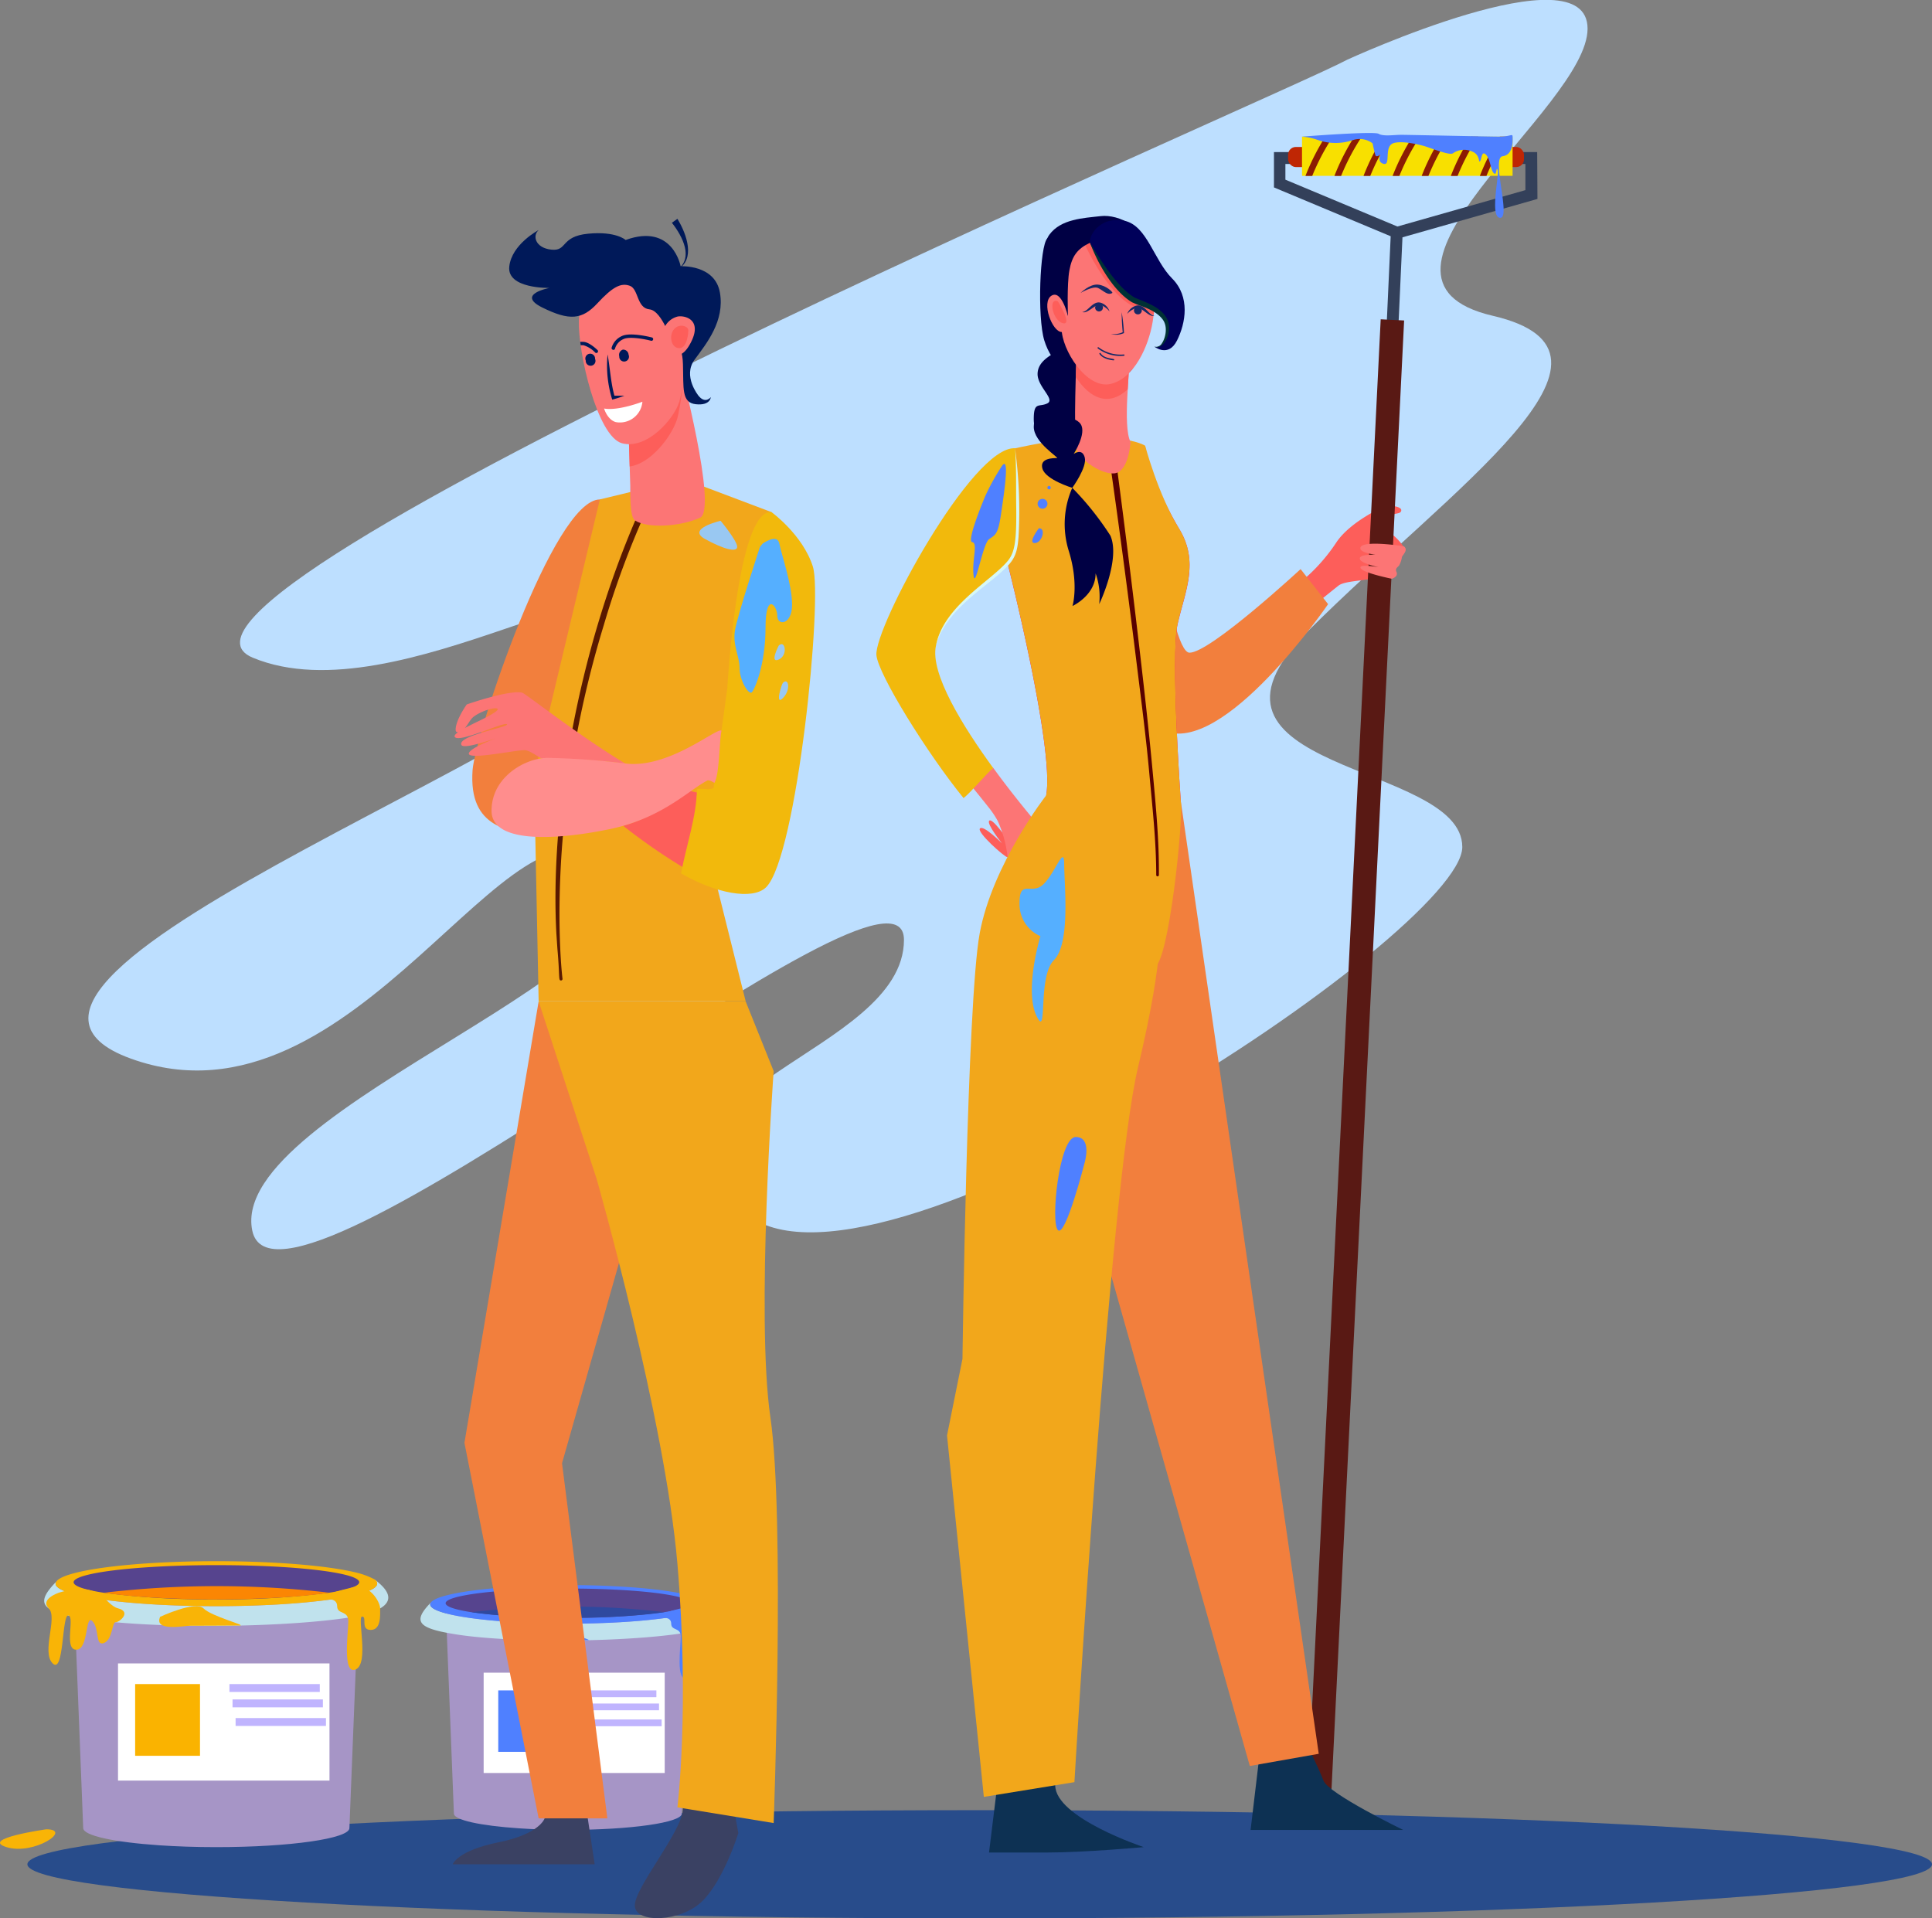 <svg id="_Layer_" data-name="&lt;Layer&gt;" xmlns="http://www.w3.org/2000/svg" viewBox="0 0 491.78 488.32"><rect x="0" y="0" width="491.78" height="488.32" fill="#808080" stroke="none"/><defs><style>.cls-1{fill:#bddfff;}.cls-2{fill:#33405a;}.cls-3{fill:#fd5e5a;}.cls-4{fill:#591914;}.cls-5{fill:#bf2604;}.cls-6{fill:#f8e000;}.cls-7{fill:#8c1c03;}.cls-8{fill:#4f80ff;}.cls-9{fill:#fc7575;}.cls-10{fill:#284c8b;}.cls-11{fill:#0d3153;}.cls-12{fill:#a695c6;}.cls-13{fill:#c0e2ed;}.cls-14{fill:#f9b406;}.cls-15{fill:#56448e;}.cls-16{fill:#fb8603;}.cls-17{fill:#fff;}.cls-18{fill:#c0b4fe;}.cls-19{fill:#fab300;}.cls-20{fill:#2f499f;}.cls-21{fill:#f27f3d;}.cls-22{fill:#ee0085;}.cls-23{fill:#f2a71b;}.cls-24{fill:#f2b90c;}.cls-25{fill:#d6f8f6;}.cls-26{fill:#3a4163;}.cls-27{fill:#591900;}.cls-28{fill:#ff8d8d;}.cls-29{fill:#001959;}.cls-30{fill:#580000;}.cls-31{fill:#55afff;}.cls-32{fill:#99c8f2;}.cls-33{fill:#004;}.cls-34{fill:#172866;}.cls-35{fill:#00005a;}.cls-36{fill:#003135;}</style></defs><path class="cls-1" d="M2774.58,920.62c-17.15,9.29-316,136.67-278.63,152.22s100.83-32.66,100.83-7.78-189.27,89.16-131.78,109.87,97.05-73.38,121.18-49.26-96.79,61.69-90.34,93,165.89-103.15,165.89-74-72.18,37.88-41.38,68.68,183.5-70.49,183.5-92.31-75.36-18.87-39.07-55.16,87.26-70.65,46.84-80.06,24.12-52.83,24.12-73.09S2774.58,920.62,2774.58,920.62Z" transform="translate(-2431.63 -905.43)"/><path class="cls-2" d="M2822.91,944.14h-67v9l29.71,12.43-1.29,28.4,3,.13,1.29-28.26,34.36-9.77Zm-3,9.69-32.58,9.26-28.51-11.92v-4h61.09Z" transform="translate(-2431.63 -905.43)"/><path class="cls-3" d="M2771.86,1043.4c3.6-5.29,12-9,12-9,.92-.44,4.62-.2,4.45,1s-2.47.28-4.39,2.24-.65,2.48.26,2.61,5,3.77,4.81,5-.9,1.19-1.09,2.5-1.73,2.73-4.44,4.17-9.22,1.16-11.06,2.54c-.35.26-3.17,2.53-5.95,4.78-1.52-1.67-3.72-3-3.79-5.61A45.18,45.18,0,0,0,2771.86,1043.4Z" transform="translate(-2431.63 -905.43)"/><rect class="cls-4" x="2585.51" y="1175" width="382.54" height="5.97" transform="translate(-968.66 2987.7) rotate(-87.17)"/><rect class="cls-5" x="327.88" y="37.41" width="60.04" height="5.12" rx="1.97"/><rect class="cls-6" x="331.42" y="34.78" width="53.6" height="9.98"/><path class="cls-7" d="M2769,940.21a56.59,56.59,0,0,0-5.07,10h1.72a57.21,57.21,0,0,1,5.26-10Z" transform="translate(-2431.63 -905.43)"/><path class="cls-7" d="M2776.38,940.21a56.59,56.59,0,0,0-5.08,10H2773a57.2,57.2,0,0,1,5.27-10Z" transform="translate(-2431.63 -905.43)"/><path class="cls-7" d="M2783.78,940.21a55.92,55.92,0,0,0-5.07,10h1.71a57.89,57.89,0,0,1,5.27-10Z" transform="translate(-2431.63 -905.43)"/><path class="cls-7" d="M2791.19,940.21a56.59,56.59,0,0,0-5.08,10h1.72a56.53,56.53,0,0,1,5.27-10Z" transform="translate(-2431.63 -905.43)"/><path class="cls-7" d="M2798.59,940.21a56.59,56.59,0,0,0-5.08,10h1.72a57.2,57.2,0,0,1,5.27-10Z" transform="translate(-2431.63 -905.43)"/><path class="cls-7" d="M2806,940.21a57.28,57.28,0,0,0-5.07,10h1.72a57.21,57.21,0,0,1,5.26-10Z" transform="translate(-2431.63 -905.43)"/><path class="cls-7" d="M2813.4,940.21a56.59,56.59,0,0,0-5.08,10H2810a57.89,57.89,0,0,1,5.27-10Z" transform="translate(-2431.63 -905.43)"/><path class="cls-8" d="M2762.72,940.21h0Z" transform="translate(-2431.63 -905.43)"/><path class="cls-8" d="M2814.09,945.21c2.89-.4,2.56-4.14,2.56-5s-.65,0-3.25,0-23.28-.46-25.12-.46-4.5.46-5.72-.26-19.51.72-19.51.72H2763a14.55,14.55,0,0,1,3.88.79,13.82,13.82,0,0,0,8.93.16,5.44,5.44,0,0,1,5.2.76s.47,2.27.72,3,1.3-.18,1.3-.18-1,2,.86,2.41-.13-4.6,2.57-5.32,7.94.85,7.94.85c3.29,1.12,6.51,2.37,7.16,1.71a5,5,0,0,1,4.8-.39c2.09.82,1.55,2.93,2,2.49s.35-2.85,1.5-1.7,1.16,3.89,2,4.73.56-2,1-.79-2.11,12.15.65,12.15S2811.2,945.6,2814.09,945.21Z" transform="translate(-2431.63 -905.43)"/><path class="cls-9" d="M2788.91,1044.47s-10.68-1.67-11,.41,9.85,2.24,9.85,2.24-9.76-1.31-10,.39,8.07,2.93,8.07,2.93-8.09-1.8-7.91-.52,8,2.84,8,2.84,1.72-.5,1.17-1.74c-.4-.91.3-1.16.68-1.66a6.15,6.15,0,0,0,.71-2.13C2788.62,1046.75,2790.27,1045.35,2788.91,1044.47Z" transform="translate(-2431.63 -905.43)"/><path class="cls-10" d="M2923.41,1380c0,7.6-108.53,13.77-242.41,13.77s-242.4-6.17-242.4-13.77,108.52-13.78,242.4-13.78S2923.41,1372.37,2923.41,1380Z" transform="translate(-2431.63 -905.43)"/><path class="cls-11" d="M2685.71,1358.06l-2.33,18.94h14.77c9.58,0,24.61-1.37,24.61-1.37s-22.53-7.47-22.53-15.75v-8.27Z" transform="translate(-2431.63 -905.43)"/><path class="cls-11" d="M2768.51,1358.69c-1.28-3.36-4.81-10.45-4.81-10.45l-11.4,3.37-2.34,19.65h38.87S2769.79,1362.06,2768.51,1358.69Z" transform="translate(-2431.63 -905.43)"/><path class="cls-12" d="M2522.57,1320.53s-2,50.15-2,50.25c0,2.68-15.17,4.85-33.88,4.85-5.2,0-10.13-.17-14.53-.47-11.44-.78-19.35-2.45-19.35-4.38,0-.1-2.46-62.43-2.47-62.55h72.7Z" transform="translate(-2431.63 -905.43)"/><path class="cls-13" d="M2519.05,1317.39c-14.3,2-39.27,2.59-57.15,1.07-3.5-.3-6.73-.68-9.56-1.15-10.43-1.73-11.72-3.81-6.39-9.26a1,1,0,0,0-.17.52c0,2,7.59,3.82,19,4.84,6.33.56,13.85.88,21.9.88,22.61,0,40.93-2.56,40.93-5.72a1.45,1.45,0,0,0-.72-1.08h.06C2536.35,1314.41,2524.51,1316.64,2519.05,1317.39Z" transform="translate(-2431.63 -905.43)"/><path class="cls-14" d="M2445.78,1308.57c0,3.16,18.33,5.72,40.93,5.72s40.93-2.56,40.93-5.72c0-.44-.09-.73-.75-1.14a20.45,20.45,0,0,0-3.68-1.46c-6.76-1.85-20.57-3.13-36.5-3.13C2464.11,1302.84,2445.78,1305.41,2445.78,1308.57Z" transform="translate(-2431.63 -905.43)"/><path class="cls-15" d="M2523.07,1308.19c0,1-2.82,1.93-7.56,2.66a204.22,204.22,0,0,1-28.79,1.7h-1.59a198.82,198.82,0,0,1-27.06-1.67c-4.82-.74-7.7-1.67-7.7-2.68,0-2.34,15.42-4.25,34.76-4.35h1.59C2506.79,1303.83,2523.07,1305.78,2523.07,1308.19Z" transform="translate(-2431.63 -905.43)"/><path class="cls-16" d="M2515.51,1310.85c-2.08.32-4.52.61-7.26.85h0c-6,.54-13.47.85-21.52.85s-15.44-.31-21.45-.84c-2.71-.24-5.13-.52-7.2-.84a246.33,246.33,0,0,1,57.44,0Z" transform="translate(-2431.63 -905.43)"/><rect class="cls-17" x="30.04" y="423.43" width="53.83" height="29.83"/><rect class="cls-18" x="58.4" y="428.69" width="23" height="2.01"/><rect class="cls-18" x="59.19" y="432.6" width="23" height="2.01"/><rect class="cls-18" x="59.97" y="437.34" width="23" height="2.01"/><path class="cls-14" d="M2446.6,1310.86s-4.9,1.66-2.56,4-1.94,11.11,1,14,2.3-12.54,4-12.2-1.21,8.71,2,8.71,2.22-9.15,4.09-7.28.68,6.43,2.93,5.59,2.08-5.39,3-5.31,4.16-2.62.64-3.52S2457.48,1307.58,2446.6,1310.86Z" transform="translate(-2431.63 -905.43)"/><path class="cls-14" d="M2472.39,1317s9-4.19,11.06-2.13,11.11,4.35,9.21,4.35-11.39.08-12.73.06S2470.72,1320.84,2472.39,1317Z" transform="translate(-2431.63 -905.43)"/><path class="cls-14" d="M2514.6,1312.55s2.85-.45,2.85,1.74,2.84,1,2.84,3.81-1.58,13.8,1.89,12.29.29-13.45,1.63-13.45-.5,3.4,2.18,3.4,2.4-3.75,2.4-5.48-2.82-6.46-6.89-5.4S2514.6,1311,2514.6,1312.55Z" transform="translate(-2431.63 -905.43)"/><path class="cls-14" d="M2443.41,1371.09s-17.06,2.39-10.12,4.54S2450.26,1371.09,2443.41,1371.09Z" transform="translate(-2431.63 -905.43)"/><rect class="cls-19" x="34.4" y="428.69" width="16.51" height="18.26"/><path class="cls-12" d="M2606.87,1324.09s-1.69,42.93-1.69,43c0,2.29-13,4.15-29,4.15-4.45,0-8.67-.14-12.44-.4-9.8-.66-16.57-2.1-16.57-3.75,0-.09-2.11-53.45-2.11-53.55h62.24Z" transform="translate(-2431.63 -905.43)"/><path class="cls-13" d="M2603.85,1321.4c-12.24,1.68-33.61,2.22-48.92.91-3-.25-5.76-.57-8.18-1-8.94-1.48-10-3.26-5.47-7.92a.75.75,0,0,0-.15.44c0,1.74,6.5,3.27,16.29,4.14,5.42.48,11.85.76,18.75.76,19.36,0,35-2.19,35-4.9a1.21,1.21,0,0,0-.62-.92h.06C2618.67,1318.85,2608.53,1320.76,2603.85,1321.4Z" transform="translate(-2431.63 -905.43)"/><path class="cls-8" d="M2541.13,1313.85c0,2.71,15.69,4.9,35,4.9s35-2.19,35-4.9c0-.38-.08-.62-.65-1a16.32,16.32,0,0,0-3.14-1.25c-5.79-1.59-17.61-2.68-31.25-2.68C2556.82,1309,2541.13,1311.14,2541.13,1313.85Z" transform="translate(-2431.63 -905.43)"/><path class="cls-15" d="M2607.3,1313.53c0,.85-2.42,1.64-6.48,2.27a174.57,174.57,0,0,1-24.64,1.46h-1.37a169.62,169.62,0,0,1-23.16-1.43c-4.12-.63-6.59-1.43-6.59-2.29,0-2,13.2-3.65,29.75-3.73h1.37C2593.36,1309.79,2607.3,1311.46,2607.3,1313.53Z" transform="translate(-2431.63 -905.43)"/><path class="cls-20" d="M2600.82,1315.8c-1.78.28-3.87.53-6.21.73h0c-5.15.46-11.53.73-18.42.73s-13.22-.27-18.37-.72c-2.31-.21-4.39-.45-6.16-.72a210.59,210.59,0,0,1,49.17,0Z" transform="translate(-2431.63 -905.43)"/><rect class="cls-17" x="123.11" y="425.79" width="46.09" height="25.54"/><rect class="cls-18" x="147.39" y="430.3" width="19.69" height="1.72"/><rect class="cls-18" x="148.06" y="433.64" width="19.69" height="1.72"/><rect class="cls-18" x="148.73" y="437.7" width="19.69" height="1.72"/><path class="cls-8" d="M2563.91,1321.06s7.7-3.59,9.46-1.82,9.52,3.72,7.9,3.72-9.76.07-10.91,0S2562.48,1324.36,2563.91,1321.06Z" transform="translate(-2431.63 -905.43)"/><path class="cls-8" d="M2600.05,1317.26s2.43-.39,2.43,1.49,2.44.86,2.44,3.26-1.36,11.81,1.62,10.52.25-11.52,1.39-11.52-.43,2.91,1.87,2.91,2-3.2,2-4.68-2.41-5.53-5.9-4.63S2600.05,1315.9,2600.05,1317.26Z" transform="translate(-2431.63 -905.43)"/><rect class="cls-8" x="126.83" y="430.3" width="14.14" height="15.64"/><path class="cls-21" d="M2723.12,1018.89s6,52.69,11.3,52.69,28.27-21.28,28.27-21.28l7,8.92s-26.68,39-42,32.15-14.41-55.58-14.41-55.58Z" transform="translate(-2431.63 -905.43)"/><polygon class="cls-21" points="300.57 203.98 335.68 446.44 318.13 449.54 272 286.32 281.73 200.92 300.57 203.98"/><path class="cls-22" d="M2723.12,1020.77s-7.66-5.89-33.6,0c-.7.16-1.35,28.31-1.35,28.31s12,47.12,9.75,58.87c0,0,13.76,11.61,34.28,1.51,0,0-2.66-37-.8-45.24s5.59-15.72.31-24.27A97,97,0,0,1,2723.12,1020.77Z" transform="translate(-2431.63 -905.43)"/><path class="cls-23" d="M2723.12,1018.89s-7.66-5.08-33.6.77c-.7.17-1.35,29.38-1.35,29.38s12,47.12,9.75,58.87c0,0,13.7,45.67,27.56,43.62,3.59-.53,7.42-37.26,6.72-42.11,0,0-2.66-37-.8-45.24s5.59-15.72.31-24.27S2723.12,1018.89,2723.12,1018.89Z" transform="translate(-2431.63 -905.43)"/><path class="cls-3" d="M2688.33,1119.4c-.42-.42-4.1-5.84-4.89-5.06s3.26,5.79,3.26,5.79-4.69-4.75-5.62-3.82,6.27,7.33,7,7.33S2688.33,1119.4,2688.33,1119.4Z" transform="translate(-2431.63 -905.43)"/><path class="cls-9" d="M2694.68,1114c-.07-.12-2.83-3.36-6.5-8.12-1.17-1.52-2.44-3.21-3.74-5-1.8,1.51-3.5,3.3-5.41,4.79,1.55,1.89,2.94,3.62,4.1,5.09h0a23.72,23.72,0,0,1,2.47,3.65,30.6,30.6,0,0,1,2.51,9.18s4.43-.16,5.42-1.15.21-2.5,1.67-4S2694.68,1114,2694.68,1114Z" transform="translate(-2431.63 -905.43)"/><path class="cls-24" d="M2669.88,1069.77c2.51-11.1,17.15-17.43,19.65-22.91,2.58-5.64.48-27.32.48-27.32-10.88-.73-35.91,45.67-35.29,52.67.44,4.88,12.92,25,22.18,36.38,1.91-1.5,5.74-6.15,7.54-7.66C2676.92,1090.61,2668.28,1076.85,2669.88,1069.77Z" transform="translate(-2431.63 -905.43)"/><path class="cls-25" d="M2690,1019.54c.39,4.76.22,10.57.31,15.44.08,8.59-.44,11.29-2.34,13.45-4.4,5.1-16.17,11.33-18.1,21.34,2.74-9.92,14.13-15.45,18.73-20.81,1.74-2,2.08-4.14,2.29-6.85A118.59,118.59,0,0,0,2690,1019.54Z" transform="translate(-2431.63 -905.43)"/><path class="cls-26" d="M2580.86,1365.75,2583,1380h-36.14s1.17-3.5,11.66-5.6,11.73-6.06,11.73-6.06l-1.47-8.86,9.56-1.4Z" transform="translate(-2431.63 -905.43)"/><path class="cls-21" d="M2592.41,1054.24s-2.42-21.67-8.09-21.67c-11.88,0-31.78,60.06-32.4,68.9-1.05,14.9,9.2,15.79,19.24,17,9.83,1.18,11.65-20.4,11.65-20.4Z" transform="translate(-2431.63 -905.43)"/><path class="cls-26" d="M2618.17,1364.35l1.4,7.7s-3.61,11.77-9.09,17.25-17.26,5.83-17.26,1.17,12.28-19.12,12.28-24.72S2618.17,1364.35,2618.17,1364.35Z" transform="translate(-2431.63 -905.43)"/><polygon class="cls-23" points="196.39 130.37 178.17 123.49 164.01 124.39 152.69 127.13 135.94 197.26 137.11 254.89 189.81 254.89 180.71 218.42 196.39 130.37"/><path class="cls-27" d="M2585.31,1064.6c-15.53,50.69-10.48,90.19-10.49,90v0a.41.41,0,0,1-.37.42c-.73,0-.29-.83-.93-8l-.26-3.81c-1.62-29.28,4.88-71.08,21.18-107.84a.78.78,0,0,1,1.42.63h0A226.6,226.6,0,0,0,2585.31,1064.6Z" transform="translate(-2431.63 -905.43)"/><path class="cls-3" d="M2605.52,1106.36c-4,2.79-6.61,6.84-15.25,9.29a149.84,149.84,0,0,0,16.37,11.25,114.93,114.93,0,0,0,2.41-19.76C2608.86,1107.22,2605.72,1106.3,2605.52,1106.36Z" transform="translate(-2431.63 -905.43)"/><path class="cls-24" d="M2638.54,1049.66c-2.57-8.11-10.52-13.86-10.52-13.86-8.72-1-11.26,44.83-11.26,44.83l-3.47,25.32c-.71.76-3.3,0-4.24.41-.15,7-2.75,14.41-4.06,21.4,8.62,5,18.22,6.94,21.67,3.5C2634.49,1123.44,2641.12,1057.79,2638.54,1049.66Z" transform="translate(-2431.63 -905.43)"/><path class="cls-9" d="M2564.53,1081.75c-3.42-.74-14.09,3-14.09,3s-2.83,3.93-2.83,6.46c0,.43.24.64.63.59-.74.54-1.09,1-.8,1.28,1.42,1.41,12.56-4,13.23-3.28s-12.67,2.84-11.59,5.25c.46,1,5.58-.6,8.8-1.71-2.81,1.09-6.91,2.86-6.91,3.93,0,1.64,11.62-.88,14.17-.88,1,0,2.49,1,4.25,2.11.79-.14,1.32.23,1.65.13a152.23,152.23,0,0,1,19.78,1.18C2578.72,1092.55,2565.46,1082,2564.53,1081.75Zm-12.06,7.72c-.89.44-1.76.88-2.53,1.29.75-.71,1.35-2.28,2.41-3,2.16-1.53,5.43-2.38,5.92-1.9S2555.58,1088,2552.47,1089.47Z" transform="translate(-2431.63 -905.43)"/><path class="cls-28" d="M2615.28,1091.42c-.59,2.81-.49,11.2-1.82,13.3,0,0-1.45-1-1.92-.53h0c-4.74,2.52-11.43,9.48-24.48,12.25-12.82,2.69-30.31,4.08-30.31-4.63s8.75-13.46,14.3-13.46a190.09,190.09,0,0,1,19.78,1.43h0C2601.9,1101.17,2614.13,1090.54,2615.28,1091.42Z" transform="translate(-2431.63 -905.43)"/><path class="cls-9" d="M2591.15,999.13l.76,25,.15,4.9c.05,1.63-.19,7.92,1.16,8.85,3.13,2.14,11.53,1.62,16.59-.65,4.6-2-5.15-39-5.15-39S2596.73,997.67,2591.15,999.13Z" transform="translate(-2431.63 -905.43)"/><path class="cls-3" d="M2604.66,998.22s.31,1.18.79,3.12a52.61,52.61,0,0,1-1.36,10.4c-1.18,4.34-6.64,11.71-12.18,12.43l-.76-25C2596.73,997.67,2604.66,998.22,2604.66,998.22Z" transform="translate(-2431.63 -905.43)"/><path class="cls-29" d="M2602.66,962.14c2.89,3.68,5.32,8.87,1.66,11.73,4.19-2.49,2.27-8.59-.26-12.74Z" transform="translate(-2431.63 -905.43)"/><path class="cls-9" d="M2585.43,978.07s-6.18,1.1-6.45,9,4.66,29.52,11,31.2,13.27-6.22,14.57-10.62c1.35-4.58,1.27-11.67,1.27-11.67S2604.61,967.55,2585.43,978.07Z" transform="translate(-2431.63 -905.43)"/><path class="cls-29" d="M2612.56,1006.53s-1.37,1.82-3.13-.36c0,0-4.09-5-1-9.18s7.71-9.87,6.45-17.08-10-6.7-10-6.7-2-11.05-14-6.69c0,0-2.43-2.29-9.55-1.6s-5.2,4.5-9.35,4.06-4.88-3.62-3.22-5c0,0-6.89,3.6-7.5,9.31s10.26,5.43,10.26,5.43-8.7,1.61-1.83,5,10.1,3.13,14-1.08,6-5.28,8.26-4.46,1.71,5.67,5,6,5.85,8.86,5.85,8.86,2.48-1,2.67,5.08-.43,9.82,3.29,10.21S2612.56,1006.53,2612.56,1006.53Z" transform="translate(-2431.63 -905.43)"/><path class="cls-9" d="M2604.14,986c1.91-.33,6.6.85,3.07,7.12s-7.21.09-6.92-2.61A5.13,5.13,0,0,1,2604.14,986Z" transform="translate(-2431.63 -905.43)"/><path class="cls-29" d="M2586.29,995.65c.64,3.61.8,7.15,1.74,10.51.84,0,1.68,0,2.54,0a32.37,32.37,0,0,1-3.1,1A29.09,29.09,0,0,1,2586.29,995.65Z" transform="translate(-2431.63 -905.43)"/><path class="cls-29" d="M2587.71,994.5a.43.43,0,0,0,.47-.34,3.79,3.79,0,0,1,2.17-2.42c1.58-.74,5.6.06,7,.43a.43.43,0,0,0,.53-.31.44.44,0,0,0-.31-.53c-.22-.05-5.42-1.4-7.61-.37a4.66,4.66,0,0,0-2.65,3,.45.45,0,0,0,.34.51Z" transform="translate(-2431.63 -905.43)"/><path class="cls-17" d="M2595.15,1007.69s-6.14,2.39-9.75,1.73c0,0,.78,2.79,2.94,3.45A5.74,5.74,0,0,0,2595.15,1007.69Z" transform="translate(-2431.63 -905.43)"/><path class="cls-3" d="M2606.84,989.67s-.13,4.32-2.24,4.38-2.77-3.11-1.44-4.77S2607,988.43,2606.84,989.67Z" transform="translate(-2431.63 -905.43)"/><path class="cls-29" d="M2589.26,996.14a1.24,1.24,0,1,0,2.37-.42,1.38,1.38,0,0,0-1.45-1.29A1.4,1.4,0,0,0,2589.26,996.14Z" transform="translate(-2431.63 -905.43)"/><path class="cls-29" d="M2580.73,997.21a1.24,1.24,0,1,0,2.37-.42,1.24,1.24,0,1,0-2.37.42Z" transform="translate(-2431.63 -905.43)"/><path class="cls-29" d="M2583.73,994.55a.43.43,0,0,1,0,.61.44.44,0,0,1-.35.13.38.38,0,0,1-.26-.13,6.87,6.87,0,0,0-2.94-1.84,6.35,6.35,0,0,0-.75,0c0-.29-.08-.58-.11-.86a7.66,7.66,0,0,1,.95,0C2581.79,992.63,2583.65,994.48,2583.73,994.55Z" transform="translate(-2431.63 -905.43)"/><polygon class="cls-21" points="164.39 297.49 143.06 372.48 154.6 462.88 137.11 462.88 118.22 367.28 137.11 254.89 164.39 297.49"/><path class="cls-23" d="M2568.74,1160.33l14.77,45.23s17.41,61.09,20.55,97.94,0,62,0,62l24.5,4s2.9-77.63-.83-103.28.83-88.14.83-88.14l-7.12-17.72Z" transform="translate(-2431.63 -905.43)"/><path class="cls-23" d="M2697.92,1107.91s-13.68,17.52-16.92,35.14-4.38,108.3-4.38,108.3l-3.93,19.49,9.37,92,23.06-3.75s8.88-151.27,16.16-181.84,5.46-37.83,5.46-37.83l-1.11-27.4Z" transform="translate(-2431.63 -905.43)"/><path class="cls-30" d="M2715.82,1023.5q3.45,26.09,6.46,52.22c1,8.71,1.95,17.43,2.76,26.16s1.65,17.47,1.58,26.29a.34.34,0,0,1-.34.34.34.34,0,0,1-.34-.34v0c0-8.72-1-17.47-1.79-26.18s-1.92-17.42-3-26.12q-3.21-26.1-6.9-52.13a.78.78,0,1,1,1.54-.22Z" transform="translate(-2431.63 -905.43)"/><path class="cls-8" d="M2682.46,1031.62s-4.91,11.58-3.37,11.81-.08,4.58.35,8.44,2.3-8,3.95-9.18,2.27-1.16,3.05-6.41,2.24-15,.26-12.28A57.14,57.14,0,0,0,2682.46,1031.62Z" transform="translate(-2431.63 -905.43)"/><path class="cls-8" d="M2707.7,1201.47s2-6.61-2.24-6.61-6.46,21.79-4.54,23.71S2707.7,1201.47,2707.7,1201.47Z" transform="translate(-2431.63 -905.43)"/><path class="cls-31" d="M2696.46,1143.74s-4.11,13.56-1.05,20.16.2-9.76,4.49-14.06,2.61-19.36,2.61-24.41-2.11,1.88-5.18,5-6.19-1.48-6.19,4.94A8.89,8.89,0,0,0,2696.46,1143.74Z" transform="translate(-2431.63 -905.43)"/><path class="cls-8" d="M2696.08,1039.89s-2.93,3.79-1.08,3.79S2698,1039.89,2696.08,1039.89Z" transform="translate(-2431.63 -905.43)"/><path class="cls-8" d="M2697,1034.92h0a1.25,1.25,0,0,1-1.25-1.25h0a1.25,1.25,0,0,1,1.25-1.25h0a1.25,1.25,0,0,1,1.25,1.25h0A1.25,1.25,0,0,1,2697,1034.92Z" transform="translate(-2431.63 -905.43)"/><path class="cls-8" d="M2698.67,1030h0a.43.43,0,0,1-.43-.43h0a.43.43,0,0,1,.43-.43h0a.43.43,0,0,1,.43.43h0A.43.43,0,0,1,2698.67,1030Z" transform="translate(-2431.63 -905.43)"/><path class="cls-31" d="M2625.74,1043.82s3.75-2.72,4.27,0,3.24,10.36,3.24,15.54-3.76,5.44-3.76,2.85-3-6.33-3,3-2.72,15.67-3.49,16.45-3.11-3-3.11-6.11-1.82-5.81-1.17-9.7,6.35-21.19,6.35-21.19Z" transform="translate(-2431.63 -905.43)"/><path class="cls-32" d="M2629.85,1069.77s-2.43,4.62,0,3.55S2631.48,1068.15,2629.85,1069.77Z" transform="translate(-2431.63 -905.43)"/><path class="cls-32" d="M2630.92,1079.25c-.35.34-2.09,6,0,3.88S2632.37,1077.79,2630.92,1079.25Z" transform="translate(-2431.63 -905.43)"/><path class="cls-32" d="M2615.06,1038s-8.74,2-4,4.62,8.22,3.53,8.22,2S2615.06,1038,2615.06,1038Z" transform="translate(-2431.63 -905.43)"/><path class="cls-3" d="M2712.77,988.79c0,1-1.36,1.84-3,1.84s-3-.82-3-1.84,1.36-1.84,3-1.84S2712.77,987.77,2712.77,988.79Z" transform="translate(-2431.63 -905.43)"/><path class="cls-3" d="M2724.32,988.79c0,1-1.36,1.84-3,1.84s-3-.82-3-1.84,1.36-1.84,3-1.84S2724.32,987.77,2724.32,988.79Z" transform="translate(-2431.63 -905.43)"/><path class="cls-33" d="M2699.9,995.24c-.69.69-4.16,2.15-4.16,5.42s4.59,6.43,2.47,7.46-3.44-.56-3.44,4a8.83,8.83,0,0,0,3.47,7s5.3.7,7.82-1.82-.78-4.57.63-7.28,3.92-4,3-6.68a13.17,13.17,0,0,0-4.17-4.95A26.81,26.81,0,0,0,2699.9,995.24Z" transform="translate(-2431.63 -905.43)"/><path class="cls-33" d="M2698.21,966.13c1.89-1.9,9.57-2.35,9.57-2.35h.57c2.41-.91,15.13,18,13.53,28.08s-2.75,9-10,10.32-12.61-4.13-14.43-10.09S2696.32,968,2698.21,966.13Z" transform="translate(-2431.63 -905.43)"/><path class="cls-9" d="M2718.9,998.39c.51.52-1.57,15.41.49,19.53,0,0-.37,7.54-4.06,8-3.21.38-9-3.42-9.67-6.36-.86-4,0-23.72,0-23.72Z" transform="translate(-2431.63 -905.43)"/><path class="cls-3" d="M2718.68,1004.56c-4.89,4.43-9.51,2.41-13.22-3.14.08-2.8.2-5.44.2-5.6l13.24,2.57C2719.11,998.61,2718.88,1001.24,2718.68,1004.56Z" transform="translate(-2431.63 -905.43)"/><path class="cls-9" d="M2717.35,964.94s6.2,1.18,6.94,6.5,1.77,9.74.74,15.94-4.72,14.47-10.78,15.8-12.4-8.71-12.4-14.17-2.22-14.62,1.92-20.23S2717.35,964.94,2717.35,964.94Z" transform="translate(-2431.63 -905.43)"/><path class="cls-3" d="M2717.35,964.94s6.2,1.18,6.94,6.5c.67,4.81,1.58,8.9,1,14.25a16.94,16.94,0,0,0-4.36-2c-6.77-2.23-12.82-15.31-13.08-15.87l-.1-.23,0-.26a5,5,0,0,1,.19-1.61A19.52,19.52,0,0,1,2717.35,964.94Z" transform="translate(-2431.63 -905.43)"/><path class="cls-33" d="M2703.47,985.91s-2.36-2.74-3.54-3.92-4.13-12.84-1.18-16.83,8.6-4.21,13.12-4.72,11.69,2.92,12.1,9.65c0,0-11.64-4.41-14.89-2.86s-4.57,3.39-5.24,7S2703.47,985.91,2703.47,985.91Z" transform="translate(-2431.63 -905.43)"/><path class="cls-9" d="M2703.47,985.91s-1.58-6.86-4.21-5.2.2,9.24,2.65,9.24S2703.47,985.91,2703.47,985.91Z" transform="translate(-2431.63 -905.43)"/><path class="cls-3" d="M2700.92,982.15s3.88,6.23,1.22,5.54S2698.42,981,2700.92,982.15Z" transform="translate(-2431.63 -905.43)"/><path class="cls-34" d="M2717.41,990a50.93,50.93,0,0,1-.26-5.1,48.9,48.9,0,0,1,.59,5.31,4.84,4.84,0,0,1-3.34.24A5.63,5.63,0,0,0,2717.41,990Z" transform="translate(-2431.63 -905.43)"/><path class="cls-34" d="M2714.05,984.7a3.36,3.36,0,0,0-2.28-2.22c-2-.53-3.26,2.39-4.65,2.36,1,.51,2.59-1.19,3.69-1.63a2,2,0,0,1,1.71.2A5.32,5.32,0,0,1,2714.05,984.7Z" transform="translate(-2431.63 -905.43)"/><path class="cls-34" d="M2710.39,983.82a1,1,0,1,0,1-1.11A1.06,1.06,0,0,0,2710.39,983.82Z" transform="translate(-2431.63 -905.43)"/><path class="cls-34" d="M2718.56,985.33a3.37,3.37,0,0,1,2.38-2.11c2-.44,3.15,2.53,4.54,2.57-1,.46-2.54-1.31-3.61-1.8a2,2,0,0,0-1.72.13A5.33,5.33,0,0,0,2718.56,985.33Z" transform="translate(-2431.63 -905.43)"/><path class="cls-34" d="M2722.26,984.62a1,1,0,1,1-.93-1.16A1.06,1.06,0,0,1,2722.26,984.62Z" transform="translate(-2431.63 -905.43)"/><path class="cls-34" d="M2714.77,980c.22-.14-1.54-1.92-3.66-2.12s-4.42,2.12-4.42,2.12,3.13-1.86,4.44-1.26S2713.55,980.77,2714.77,980Z" transform="translate(-2431.63 -905.43)"/><path class="cls-34" d="M2717.7,996a.17.17,0,0,0,0-.34,9.31,9.31,0,0,1-6.42-1.81.17.17,0,0,0-.21.27A9.43,9.43,0,0,0,2717.7,996Z" transform="translate(-2431.63 -905.43)"/><path class="cls-34" d="M2715.1,997.16a.17.17,0,0,0,.17-.16c0-.42-2.54-.12-3.49-1.68a.18.18,0,0,0-.3.18c.88,1.44,3.49,1.66,3.6,1.66Z" transform="translate(-2431.63 -905.43)"/><path class="cls-35" d="M2717.93,961.65c5.68,1.26,7.4,10,12.05,14.66s3.47,11.37,1.25,15.8-5.76,1.55-5.76,1.55,1.85,1,3-2.66-.88-6.57-7.16-8.64-12.26-15.13-12.26-15.13C2708.93,964.67,2712.24,960.4,2717.93,961.65Z" transform="translate(-2431.63 -905.43)"/><path class="cls-36" d="M2725.47,993.66c2.15,1.25,5.19-4,3-7.47-1.62-2.67-5.15-3.79-8-5-4.47-2.57-8.78-9.67-11.39-14,1.9,5.17,5.9,12.35,10.74,15.21l1.16.5c1.19.49,4.83,1.47,6.59,3.83,1.41,1.86.74,4.75-.2,6.11A1.68,1.68,0,0,1,2725.47,993.66Z" transform="translate(-2431.63 -905.43)"/><path class="cls-33" d="M2698.67,1011.29s-3.9-1.25-3.9,2.8,6.69,7.95,5.88,7.95-4.53-.06-3.66,2.74,7.58,4.83,7.58,4.83,3.85-5.27,3.17-7.75-2.81-.87-2.81-.87,3.39-5.24,1.76-7.63S2698.67,1011.29,2698.67,1011.29Z" transform="translate(-2431.63 -905.43)"/><path class="cls-33" d="M2714.28,1041.79a76.22,76.22,0,0,0-9.71-12.18,23,23,0,0,0-.94,15.9c2.71,8.58,1,14.18,1,14.18s5.88-2.7,5.88-8.3a17.57,17.57,0,0,1,.92,7.83S2716.9,1047.85,2714.28,1041.79Z" transform="translate(-2431.63 -905.43)"/></svg>